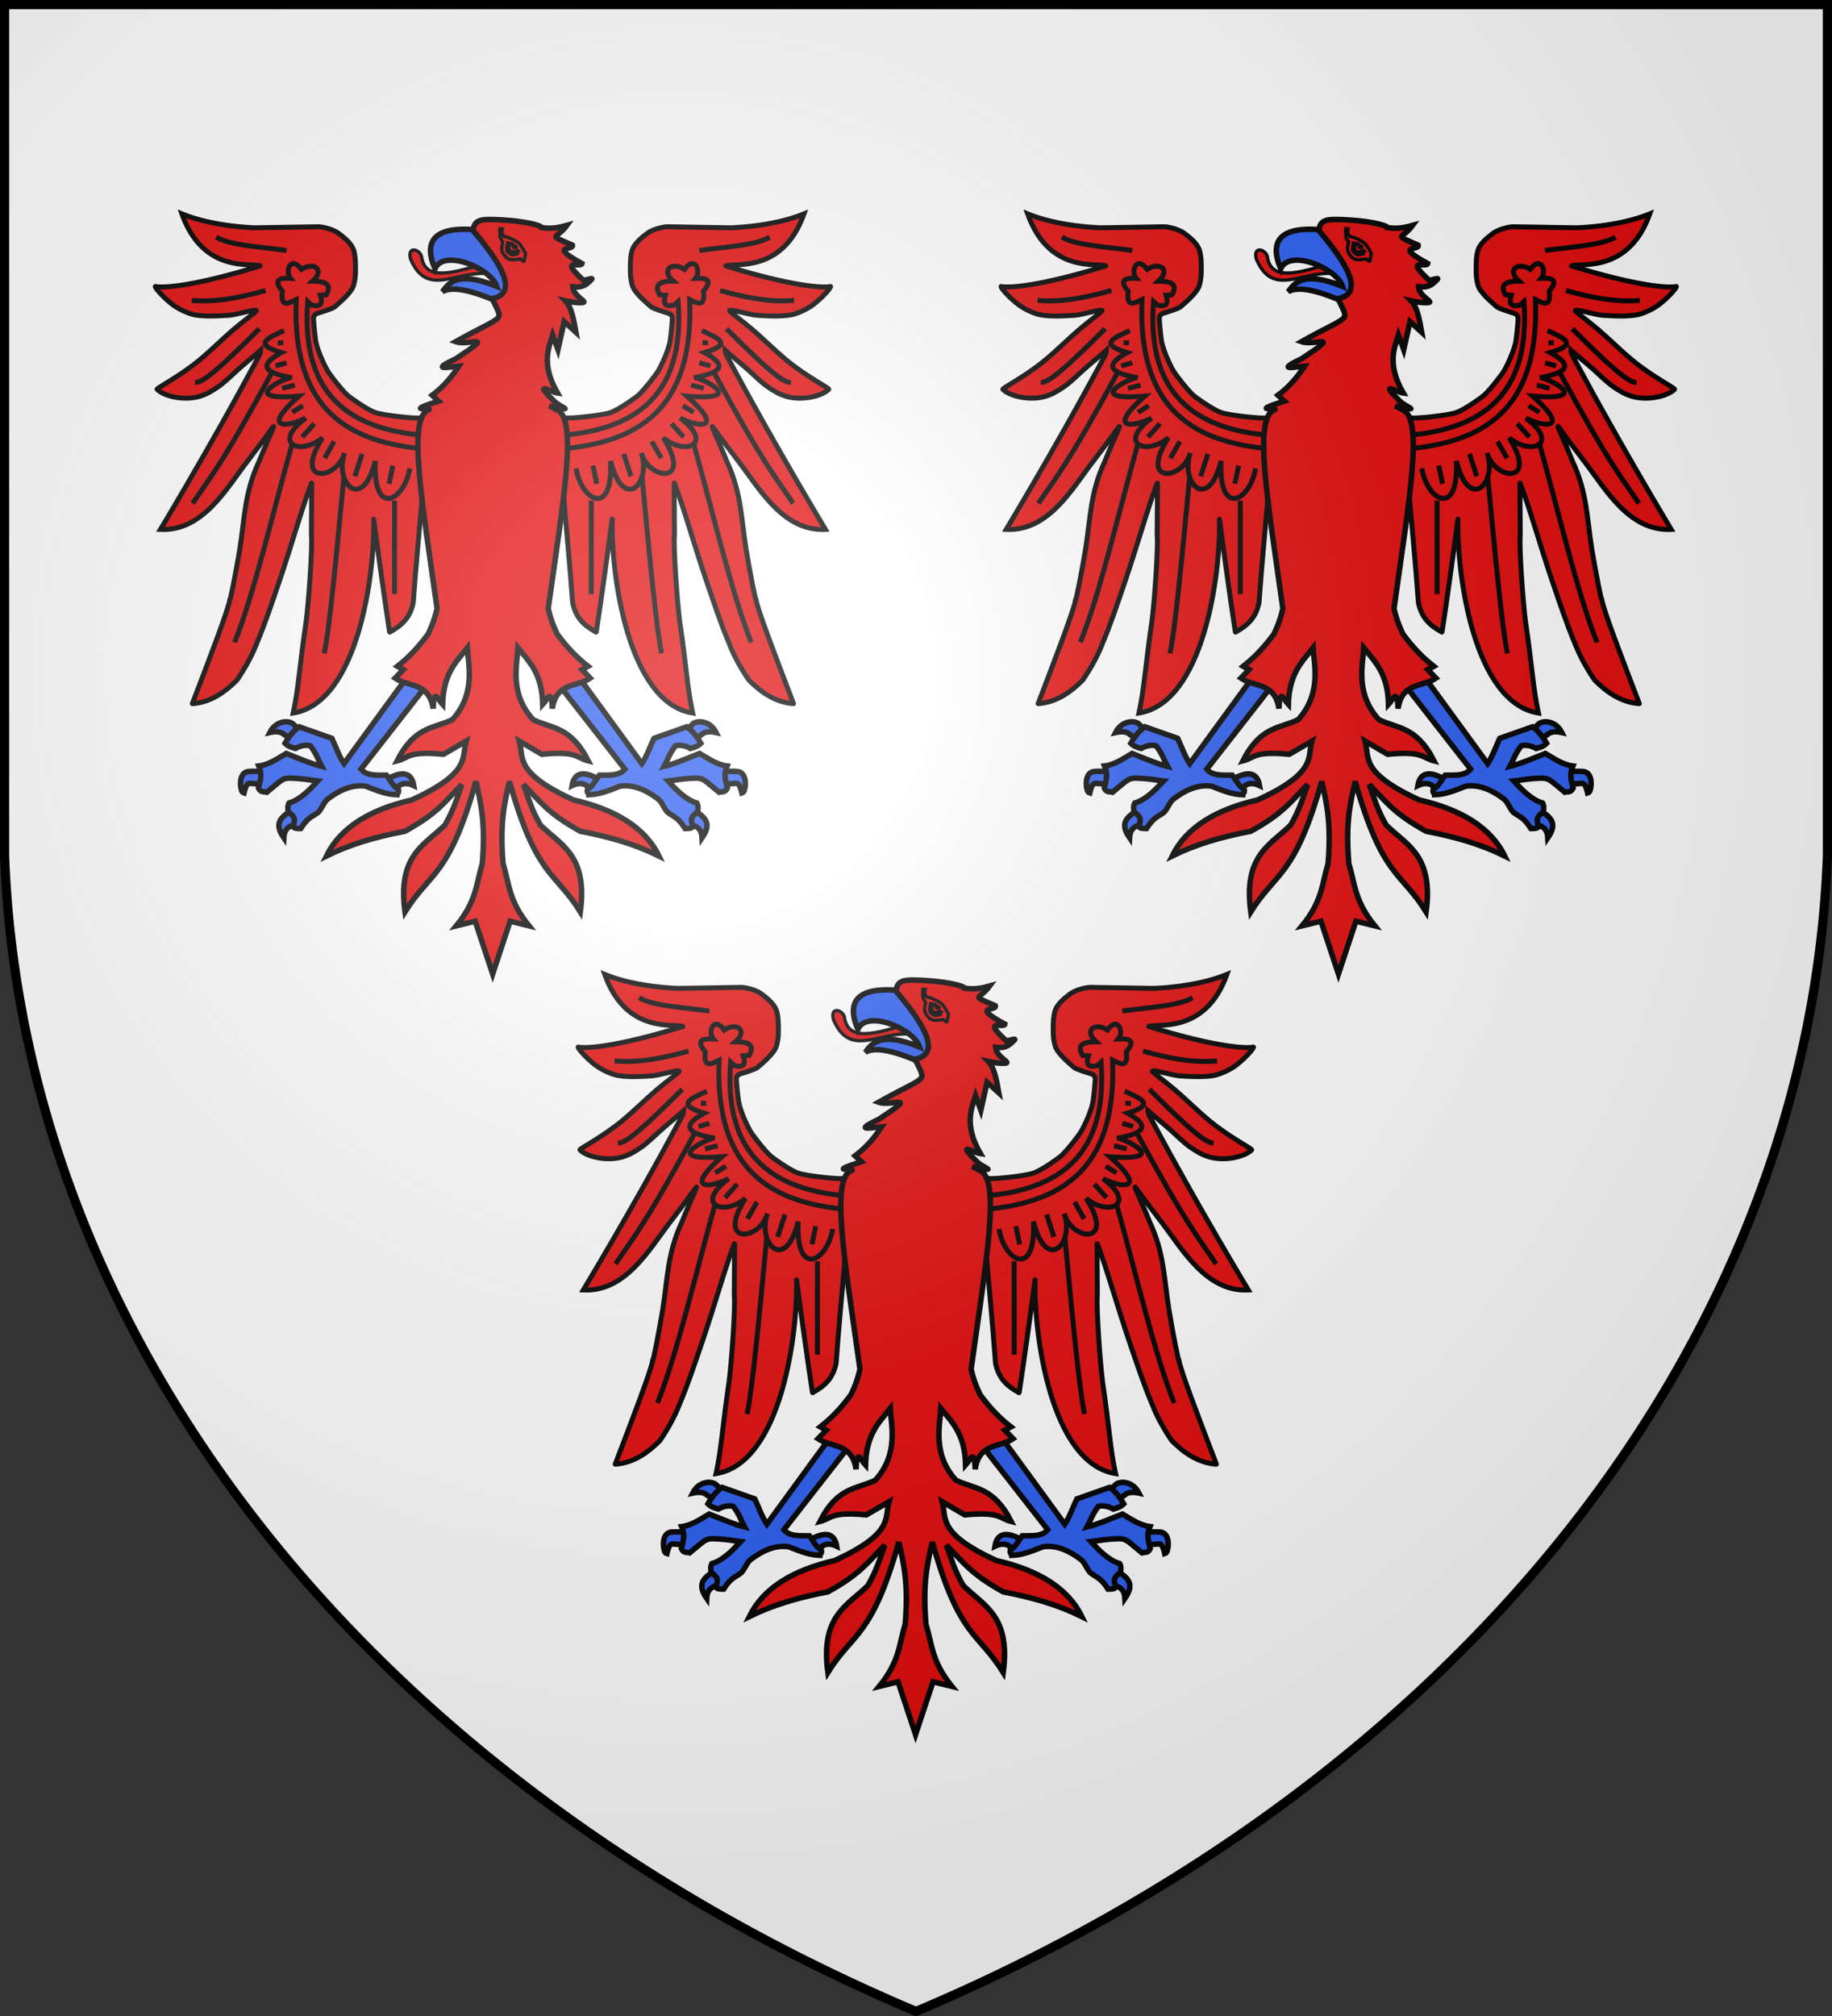 <svg xmlns="http://www.w3.org/2000/svg" xmlns:xlink="http://www.w3.org/1999/xlink" width="600" height="660" fill="#fff" stroke="#000"><rect width="100%" height="100%" fill="#333333" stroke="none"/><defs><radialGradient id="e" cx="221" cy="226" r="300" gradientTransform="matrix(1.35 0 0 1.35 -77 -85)" gradientUnits="userSpaceOnUse"><stop offset="0" stop-color="#fff" stop-opacity=".31"/><stop offset=".2" stop-color="#fff" stop-opacity=".25"/><stop offset=".6" stop-color="#666" stop-opacity=".13"/><stop offset="1" stop-opacity=".13"/></radialGradient><g id="c" fill="#e20909" stroke-width="10" transform="scale(.18)"><g id="a" fill="#2b5df2"><path d="M163 879.5c30.3-17.5 47-13.5 51 10.5-16-7.6-27-3-34.4 8.4M5.7 959c13-3 4.8-38.4-12.7-25.6-17 12.9-36 22-15.5 51.6 1.1-21.3 15.2-22.7 28.2-26ZM10 792l-15.7 15.7L-22 797c-5-5-14-6.3-26-3.6 12-23.8 38-22.4 44-13.9L10 792Zm-64.4 95.6c.1-.6.9-23.6.9-23.6 0 .4-29.9-.6-35.1.5-8.8 1.9-13.8 10.9-12.4 26.5 1 5.5 1.3 11 6 12.4 5-22.1 10.6-17.1 15.7-17.1 6.3.1 24.8 1.7 24.9 1.3Z"/><path d="m245.7 696.6-34.3-17.1L87 850c-8.3-12-14.7-30.4-22-46L5.4 783c-9 6-18 16.7-25.7 30 5.3 5.6 12.3 7.5 18.9 9.4 9-5 18.1-6.9 27.1-5C37 832 40 843 46.4 855 29.7 851 9 842.4-18 831.5c-15 8.8-31.5 20.5-50 22.8 1.4 3.3 2.5 6.7 3 9.7 2 10.6-1 20.5-3.6 30.5 4.3 9 10.6 5.9 15.2 7.5 25.8-21 27.4-25 40.7-25.7 26.7.7 35.7 3.4 52 5.3-14.8 16-31.9 34.1-52.3 40-2.7 4.7-2.4 10.4-1.3 16.4 17.3 11.6 9.3 18 9 27 2 3 7.6 3 13.6 3 14-22 22-21.4 32.4-30 7.3-8.3 9.7-18.6 17.3-24 25.5-19.4 48-26 68.7-23 24.7 10 39.3 15 56.9 15.6.4-3.6 4-2.6 2.4-10.6-7.4-1.3-14.5-15.5-21.6-25-17.4-.3-35.8 2-46.4-11l127.7-163.4z"/></g><use xlink:href="#a" x="-716" transform="scale(-1 1)"/><g id="b" stroke-width="9"><path stroke-dasharray="1,1" stroke-linecap="round" d="m481 227.5 9.7-6.5c4.6 2 65.3-4 81.3-9.6 15.7-5.4 47.3-28.4 50.6-31.4 12.8-12 33.4-39.5 35.4-43 8-13.4 20.5-41.6 22.6-57 2.1-15.5 4.4-40.4 3.7-41.7-.3-1.3-1.9-5.8-6.7-7.3-5.6-1.6-28.6-8.6-32-12-2.6-2.7-29.9-24-34-38.7C608-32 608-41 608-50s0-23 3.4-34c3.6-10.7 13.6-20.3 27.3-30.4 13.6-10.1 35.3-12.1 35.3-12.1l115.3 1.9c.1.1 76.7-1.4 134.7-25.4-39 110-128.3 88.4-142.4 94.7 122.4 37.9 179 40.6 191 37.3-.2 3.4-15 20.3-31.6 33-14 10.6-32.7 17.6-41.7 19-18.8 3-39.3 2-61.8.5-12.5-.8-52-13-48.8-8 2.6 3.9 20.3 16.1 41.6 34.2 18.7 15.9 40.7 38 62.3 55.8 38.4 31.5 78.7 50.8 76.4 52.9-12.7 12.3-48 21-77.6 12.6-12.4-4-20.4-8.4-34.4-18-10.5-7.3-25.3-21.7-34-29.6-17-15.1-32.5-27.4-42.4-36.4.1 7 5.4 14.3 11.4 26 80 149 171 300 171 300-76.4 4-119.6-73.5-156.4-121.4-46.6-61-36.1-48.2-46.2-61.9-10.1-13.7 2.6 8.6 23.6 60.6 26 56.3 25.3 99.7 34.6 158.7 7.4 44.4 17.8 97 18.1 91 1 14.6 37.7 110 68.3 190-36-2.7-62-23.7-81.4-43-14.6-21.6-26.6-43-35.6-66-16-38-28-75-40-109.7-25-73.3-42.6-137.9-60.3-183.7l.6 95.1c-2.3 22.8 5.3 126.8 9.7 158.6 11.5 77.4 14 123.4 23.5 165.7C603 739.4 572.3 502.3 575 405c-9.7 73-19.5 143.6-29 206-24-13.4-37.3-27-43-53.7-5.4-73.7-11.6-137.3-17-199.3l-49-95 44-35.5z"/><path d="M906 7.4c-43 4-88-4.9-134.5-17.9M783 59c91 91.4 106.6 97.6 117 97.6m4.3 220C870 325.5 851.5 307 761.5 141M828 629.5c-36.4-91.2-69.7-236.9-104.4-360.1M665 649.5c-9.3-41.9-22.6-180.9-35.7-320.5M537 541.6v-170M482 253c-2 14-2.3 12-4 25 141.3-11.3 246-69.5 238-272 14 7 29 15 25-15 18-22 4.7-24.4-14.5-23.6 10.5-12.8-.5-42.8-20-16.4-23-14.7-43.5 1-20.5 21.4-23 .1-36 5.6-24.5 25L672-2c-6 20 3.4 20.7 16 18l7-6.5C707.6 176 622 242 482 253Z"/><path fill="none" d="M738 62.4c26 12.2 60 24 5 40 36 19.6 39.6 35.6-19.4 45.6 9.7-2 103.4 43-12.6 33.6 71 62.9 20 56.4-12.4 40 62.1 45.7 11.1 69.9-30.6 35.8 54.7 85.6-26 77.6-40 27.6 19 54.6-32.4 108.7-56 14.5 5 103.5-52.7 73.5-62.7 13.5m230-228.5h10M733.6 121l20 5.6m-35 35 22.9 5.8M703.6 199l19.4 12m-40 20.6 22 24.4m-58 8 17.3 30.5m-68.3-7.9 13.3 40.8M540 308l7 33M733.6-83.3c46.4-6.7 102.4-9 127.9-24.3"/></g><use xlink:href="#b" x="-716" transform="scale(-1 1)"/><path stroke-width="6" d="M363.6-39C373-36 378-70 353-63.3 281.3-39.7 234-27.7 228-73c-3.6-12.3-26-19.4-20 5 32.4 76.5 89.6 13 155.6 29z"/><path fill="#2b5df2" d="M419.7-92.6 381 16.4C320.5-12 283.4-19 266-8.3c11-13.7 24.7-40 99-9.7-11-33.3-96.6-69-112.5-32-22-52 1.1-76 69.2-71.4l98 28.8z"/><path d="M259 190.7c-64.5 20.6-13.4 10.7-17 15.3-40 13-14 159.6 14.4 362-5.4 23-10.9 34.7-16.4 46.5-9.4 12.5-28 36.9-55.7 58.5l10.7 6-15 15.5c24 16.5 62 7.2 69.3 55.5 1.2-39.5 8.7-16.6 17.1-7.6 1.6-57.4 25.6-78.4 45-102.9C313 669 327.6 722 284.3 770c-33.9 16.5-68.6 11.6-100.7 75 22.1-5.5 19.1-18.3 84.4-12l41.3-24c-8.6 30 9.7 57-98.6 107C134 933.5 80.3 966.3 55 1018c42-20.7 86-34 143-45 60-33 73-54.3 103.4-85-8.4 23.3-13.4 43.4-30.7 73.6C234 998 184 1016.4 198 1119.5c46-73.5 80-63 129-237.1 8.7 38 18 74.6 11.6 150-11.2 35.6-9.6 66.6-47.2 112.6l34.3-8.4 31.8 96 31.8-96 34.3 8.4c-37.3-46-35.9-77-47.1-112.6-6.5-75.4 2.8-112 11.5-150 49 174.1 83.3 163.6 129 237.1 14-103.1-36-121.5-72.7-157.9-17.3-30.2-22-50.3-30.7-73.6 30.4 30.7 43.7 52 103.4 85 57 11 101 24.3 143 45-25-51.7-79-84.5-155.7-102-108.3-50-90-77-98.3-107l41 24c65.4-6.3 62.3 6.5 84.5 12-32.2-63.4-66.8-58.5-100.5-75-43.6-48-29-101-27.4-130.5 19.7 24.5 43.7 45.5 45 102.9 8.4-9 15.9-31.9 17.4 7.6 7-48.3 45-39 69-55.5L520 679l11-6c-28-21.6-46.6-46-56-58.5-5.4-11.8-11-23.5-16.4-46.5C487 365.6 513.3 219 473 206c-9-5 8.7 3-12.3-6.4 46.6 9.4 25.6 4.7 11-6.6-43.1-42-8.7-18.6 3.8-17-31.1-54-15.1-84.6-8.8-105.5l9.6 26.5 11.4-51L509 65.4c-4-22.4-8-45.7-19-57.1 18 4.1 31 3.7 33 2.7 5-2-19-12-19.7-28.4 15.3 1.7 22.7-.9 34.4-13.6 3.6-4-16.7 4-15.7 1.4-44.7-41.4-3.6-21.7-2-29.9C457-94 506-83 502.7-93c-47-20.6-29.4-9.6-10.2-36-10.8 3-26.2 7.3-46 4 .1-4-35.5-13.6-90.8-14.7-19.4-.3-32.2 1.1-33.7 20.3C393.4-36 393-3 356.6 4.3c8.4 17.2 14.4 27.2 12 32.7-4.3 9-27.6 17-78.3 45.5 23.7 8.5 75.7-18.5.2 31.1C241 137 279.5 128 296 127c-12 18-26 36-48.5 53l11.5 10.7z"/><path stroke-width="6" d="M374.6-121.6c-1.2.3-2.6-1.4-3.6-3.7-.3 5.3-.5 10.6 0 17.3 1.4 4 3 6.6 5 9-.7 3.7-2 9-2 11.7 0 7.3 3 10.3 7 15.3 6 7 14 6 27.3 4 .7 0 2.4 3 2.7 3 1 .6 3.3 2.6 4 .4 0-.8-.3-2.4.3-3.4 1.3-2.5 1.4-7.3 1.7-7.6 0-4.7 1-1.7-1-4.7-2-3.4-7-12.7-10.3-15.7-5.1-4.7-19.4-12-27.4-12.7-1-.3-.9-2.3-1.8-2.7-2.8-1.2-1.5-7.6-1.9-10.2zM385-97c5.7 2 9.4 3 12.7 5.3.8.7 1.8.7 2.6 1.7.2 0-.3.6-.3 1-.7 0-2 1-4.7 0-1.3 0 .7-3 .7-3.6-1-2.1-5.6-4.9-7-2.4-5.7 10 .6 15 6.3 14.3 2.1-.3 7-2.8 8.4-2 2.6 1.4 1 4.7 1.3 4.7-9.5 3-11.7 4-17 0-3.5-3-7.3-4-3-19z"/></g></defs><path id="d" d="M1.5 1.5h597V280A570 445 0 0 1 300 658.5 570 445 0 0 1 1.5 280Z"/><use xlink:href="#c" x="97" y="97"/><use xlink:href="#c" x="374" y="97"/><use xlink:href="#c" x="235.5" y="346"/><use xlink:href="#d" fill="url(#e)" stroke-width="3"/></svg>